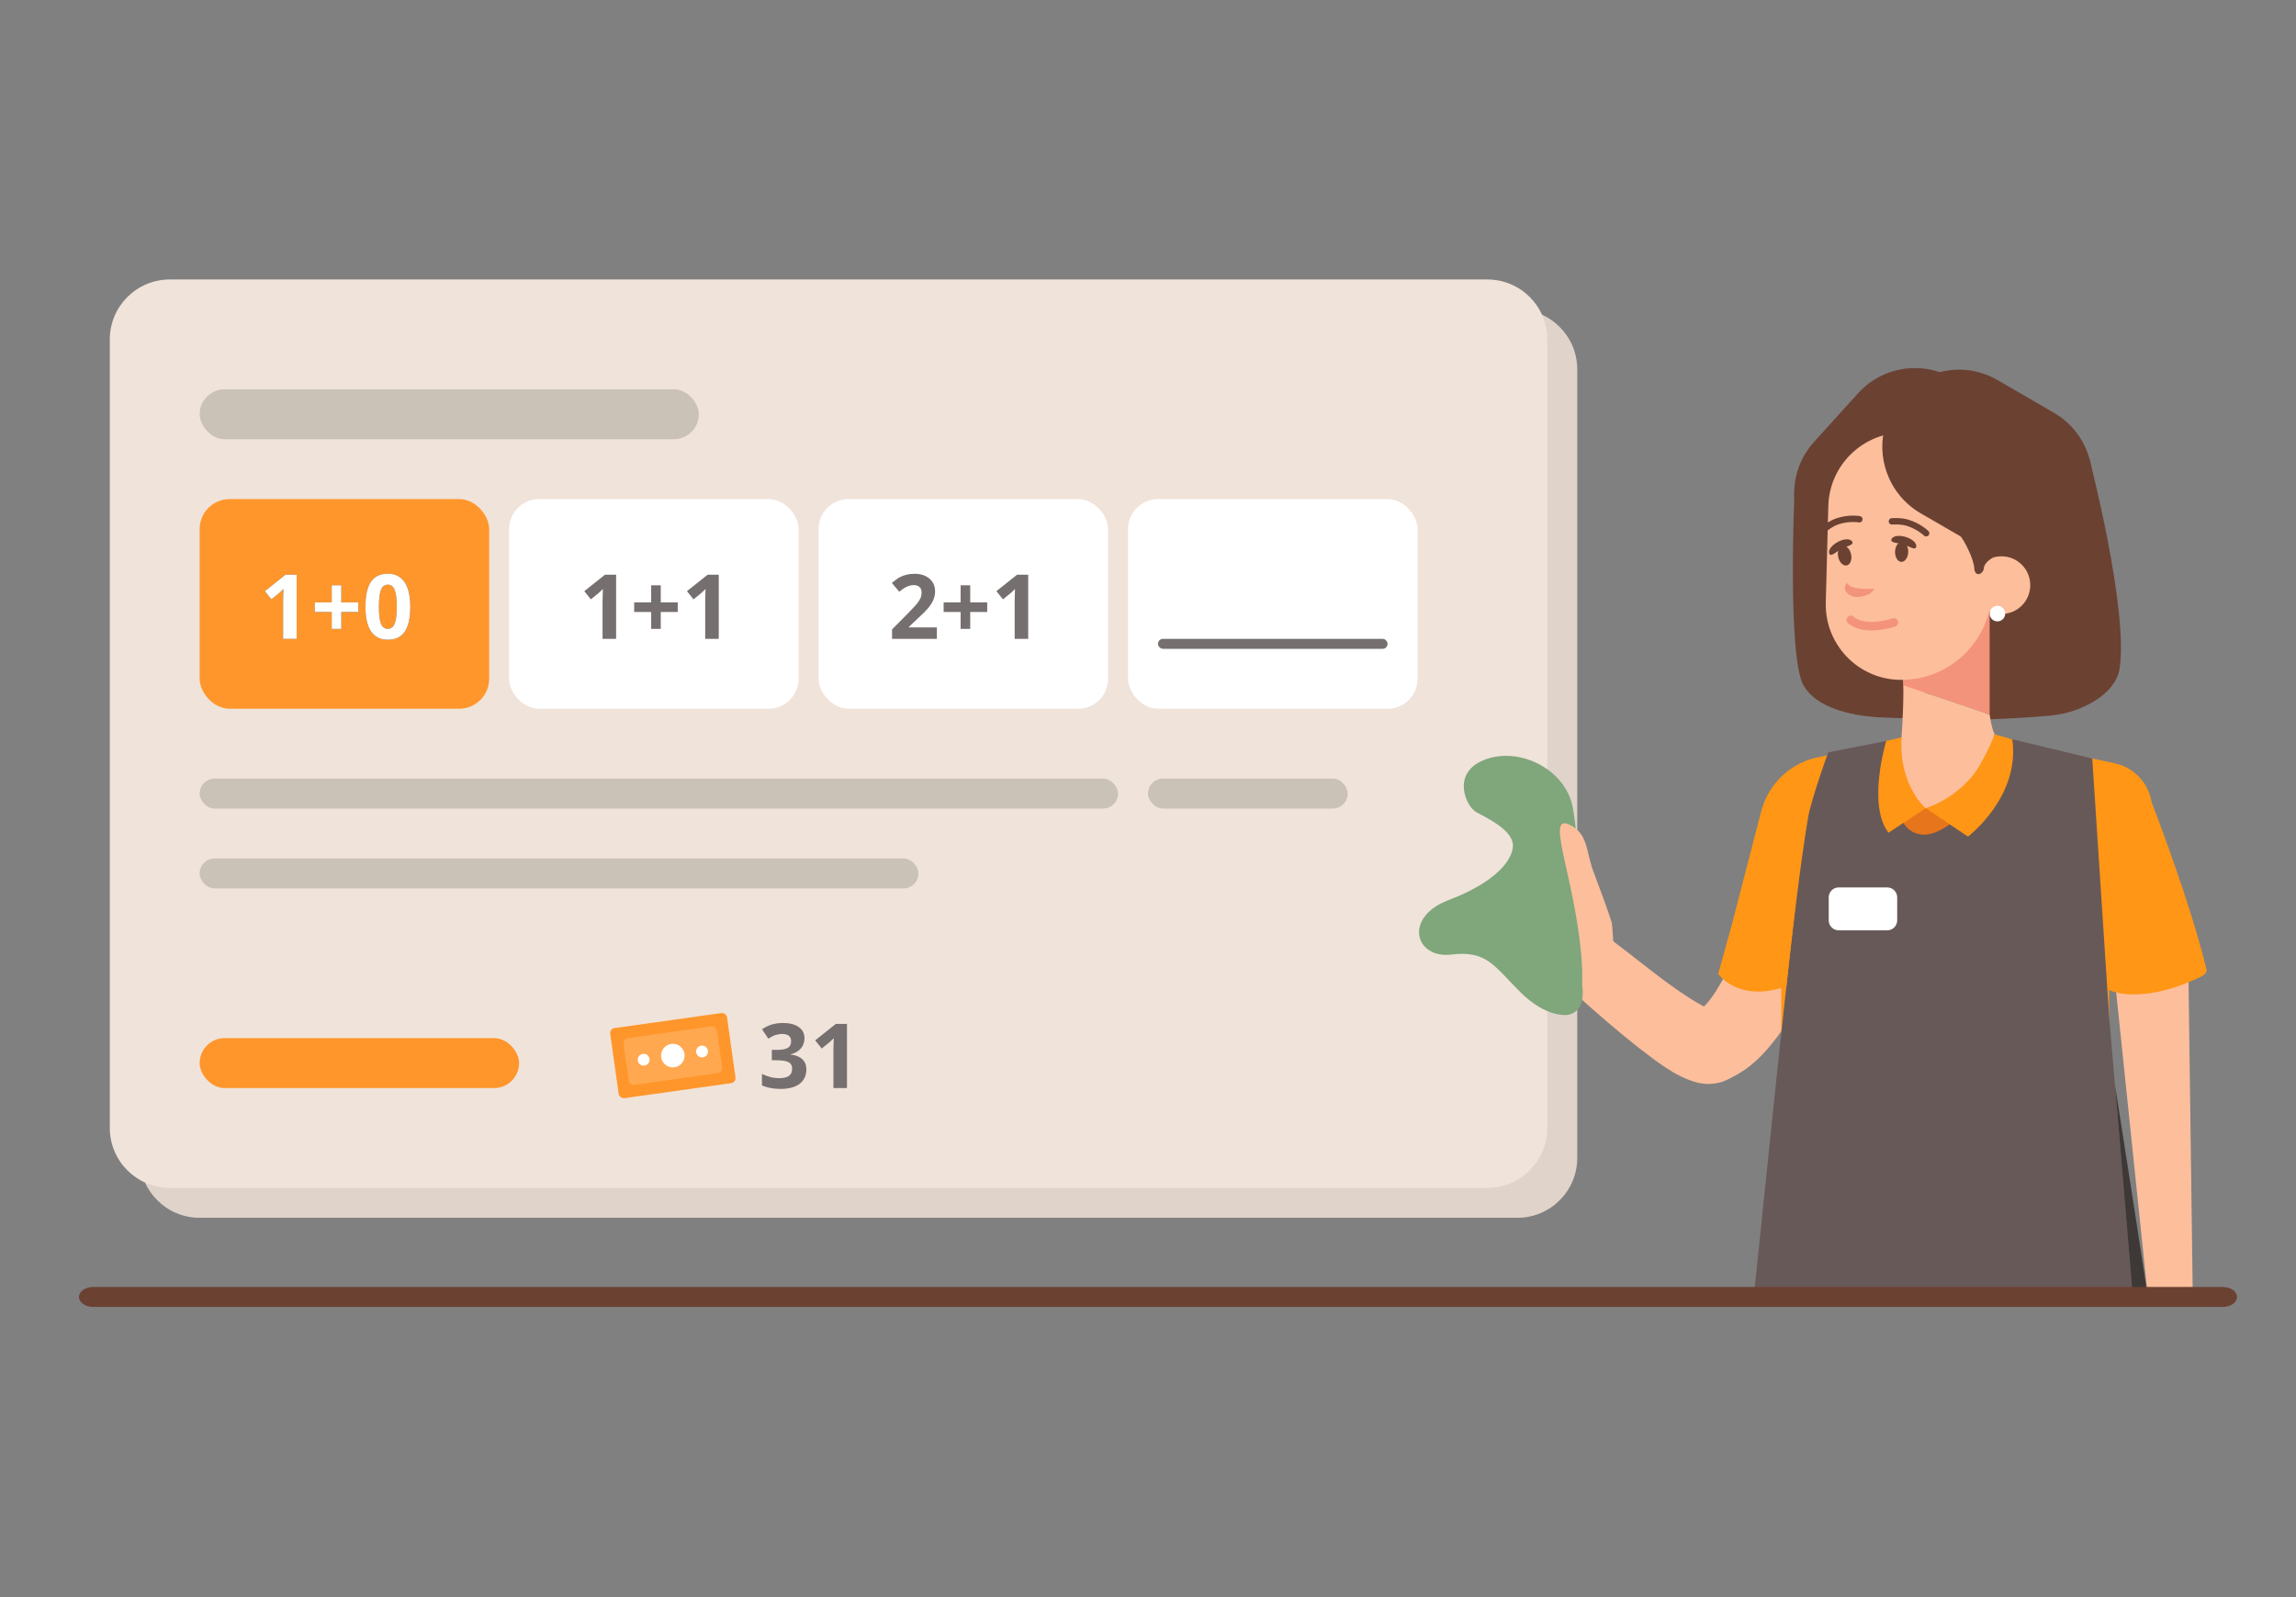 <svg width="230" height="160" viewBox="0 0 230 160" fill="none" xmlns="http://www.w3.org/2000/svg">
<rect x="0" y="0" width="230" height="160" fill="#808080" stroke="none"/>
<path d="M14 37C14 33.686 16.686 31 20 31H152C155.314 31 158 33.686 158 37V116C158 119.314 155.314 122 152 122H20C16.686 122 14 119.314 14 116V37Z" fill="#DFD3CA"/>
<path d="M11 34C11 30.686 13.686 28 17 28H149C152.314 28 155 30.686 155 34V113C155 116.314 152.314 119 149 119H17C13.686 119 11 116.314 11 113V34Z" fill="#F0E3DA"/>
<path d="M80.587 104.012C80.587 104.414 80.466 104.755 80.223 105.036C79.98 105.317 79.638 105.511 79.199 105.616V105.643C79.717 105.707 80.11 105.865 80.376 106.117C80.643 106.366 80.776 106.703 80.776 107.128C80.776 107.746 80.552 108.228 80.104 108.574C79.656 108.917 79.016 109.088 78.184 109.088C77.486 109.088 76.868 108.972 76.329 108.741V107.585C76.578 107.711 76.852 107.813 77.151 107.893C77.45 107.972 77.746 108.011 78.039 108.011C78.487 108.011 78.818 107.935 79.032 107.783C79.246 107.63 79.353 107.386 79.353 107.049C79.353 106.747 79.23 106.533 78.983 106.407C78.737 106.281 78.345 106.218 77.806 106.218H77.318V105.177H77.814C78.312 105.177 78.676 105.112 78.904 104.983C79.136 104.852 79.251 104.627 79.251 104.311C79.251 103.825 78.947 103.582 78.337 103.582C78.126 103.582 77.911 103.617 77.691 103.687C77.475 103.757 77.233 103.879 76.966 104.052L76.338 103.116C76.924 102.694 77.623 102.483 78.434 102.483C79.099 102.483 79.624 102.618 80.007 102.887C80.394 103.157 80.587 103.532 80.587 104.012ZM84.846 109H83.488V105.282L83.501 104.671L83.523 104.003C83.297 104.229 83.141 104.377 83.053 104.447L82.314 105.041L81.66 104.223L83.73 102.575H84.846V109Z" fill="#766F6F"/>
<rect x="20" y="39" width="50" height="5" rx="2.5" fill="#CAC1B7"/>
<rect x="20" y="50" width="29" height="21" rx="3" fill="#FF962B"/>
<rect x="51" y="50" width="29" height="21" rx="3" fill="white"/>
<rect x="82" y="50" width="29" height="21" rx="3" fill="white"/>
<rect x="113" y="50" width="29" height="21" rx="3" fill="white"/>
<rect x="20" y="78" width="92" height="3" rx="1.5" fill="#CAC1B7"/>
<rect x="115" y="78" width="20" height="3" rx="1.5" fill="#CAC1B7"/>
<rect x="20" y="86" width="72" height="3" rx="1.5" fill="#CAC1B7"/>
<rect x="20" y="104" width="32" height="5" rx="2.5" fill="#FF962B"/>
<path d="M180.92 99.71C178.91 102.43 177.09 106.12 173.62 107.86C173.52 107.92 173.26 108.05 173.17 108.1C173.07 108.16 172.53 108.39 172.31 108.44C171.12 108.72 170.52 108.54 170.08 108.47C167.72 107.86 165.81 106.2 164.08 104.91C159.87 101.58 155.93 97.81 152 94.36L155.75 89.65C157.99 91.37 159.96 93 162.05 94.64C165.15 96.97 168.29 99.73 171.68 101.34C171.72 101.35 171.71 101.34 171.6 101.31C171.48 101.31 171.22 101.16 170.35 101.36C170.23 101.39 170.09 101.44 169.97 101.49C169.87 101.53 169.65 101.65 169.72 101.61C169.86 101.51 170.03 101.42 170.16 101.31C172.01 99.87 172.83 97.27 174.36 95.12L180.91 99.73L180.92 99.71Z" fill="#FDBE9C"/>
<path d="M219.66 129.92L219.19 94.91L211.6 95.69L215.16 129.92H219.66Z" fill="#FDBE9C"/>
<path d="M198.77 72.08C198.77 72.08 204.56 71.87 206.21 71.58C208.77 71.13 211.98 69.49 212.34 66.91C213.2 60.89 209.29 45.9 209.29 45.9L199.28 47.41L198.76 72.08H198.77Z" fill="#6B4132"/>
<path d="M193.68 72.08L187.96 71.85C185.37 71.65 181.94 70.92 180.66 68.65C179.04 65.76 179.76 49.31 179.76 49.31L189.83 48.28L193.68 72.08V72.08Z" fill="#6B4132"/>
<path d="M199.31 61.47L190.62 68.12C190.62 68.12 190.98 71.28 190.52 72.08" fill="#F4937C"/>
<path d="M197.51 49.77L193.11 54.63C190.26 57.78 185.4 58.02 182.25 55.15C179.11 52.29 178.87 47.41 181.73 44.26L186.13 39.4C188.98 36.25 193.84 36.01 196.99 38.88C200.13 41.74 200.37 46.62 197.51 49.77Z" fill="#6B4132"/>
<path d="M199.31 60.69V71.59L190.67 68.66L190.84 64.99L199.31 60.69Z" fill="#F4937C"/>
<path d="M190.235 68.105C186.076 67.995 182.787 64.528 182.896 60.369L183.152 50.682C183.261 46.524 186.729 43.234 190.888 43.344L192.397 43.383C196.556 43.493 199.845 46.961 199.736 51.12L199.52 59.297C199.389 64.285 195.223 68.237 190.235 68.105V68.105Z" fill="#FDBE9C"/>
<path d="M191.155 55.304C191.17 54.752 190.886 54.297 190.521 54.288C190.157 54.278 189.85 54.718 189.836 55.27C189.821 55.822 190.105 56.277 190.469 56.287C190.833 56.297 191.141 55.857 191.155 55.304Z" fill="#6B4132"/>
<path d="M190.68 54.56C191.36 54.77 191.84 55.15 191.95 54.8C192.06 54.45 191.59 54 190.9 53.79C190.21 53.58 189.58 53.69 189.47 54.04C189.36 54.39 189.99 54.35 190.68 54.56V54.56Z" fill="#6B4132"/>
<path d="M184.999 56.643C185.356 56.565 185.549 56.065 185.432 55.525C185.314 54.986 184.93 54.611 184.574 54.688C184.218 54.766 184.024 55.266 184.142 55.806C184.259 56.346 184.643 56.72 184.999 56.643Z" fill="#6B4132"/>
<path d="M184.46 55C183.83 55.34 183.43 55.8 183.26 55.48C183.09 55.16 183.47 54.63 184.1 54.29C184.73 53.95 185.38 53.94 185.55 54.27C185.72 54.6 185.09 54.67 184.46 55.01V55Z" fill="#6B4132"/>
<path d="M189.71 62.36C189.71 62.36 186.82 63.35 185.4 62.1" stroke="#F4937C" stroke-width="0.86" stroke-miterlimit="10" stroke-linecap="round"/>
<path d="M187.74 58.97C187.74 58.97 185.27 59.2 185.05 58.37C184.63 58.76 184.72 59.45 185.64 59.76C186.06 59.9 187.45 59.74 187.74 58.97Z" fill="#F4937C"/>
<path d="M192.4 51.42L198.06 54.7C201.74 56.83 206.44 55.57 208.56 51.88C210.68 48.19 209.42 43.48 205.75 41.35L200.09 38.07C196.41 35.94 191.71 37.2 189.59 40.89C187.47 44.58 188.73 49.29 192.4 51.42Z" fill="#6B4132"/>
<path d="M200.5 61.51C202.091 61.51 203.38 60.216 203.38 58.62C203.38 57.024 202.091 55.73 200.5 55.73C198.91 55.73 197.62 57.024 197.62 58.62C197.62 60.216 198.91 61.51 200.5 61.51Z" fill="#FDBE9C"/>
<path d="M173.66 92H215.59V81.1C215.59 78.87 214.03 76.94 211.86 76.47L199.82 73.89H190.46L182.39 75.81C179.5 76.29 177.17 78.43 176.43 81.27L173.65 91.99L173.66 92Z" fill="#FF9615"/>
<path d="M200.09 62.25C200.521 62.25 200.87 61.901 200.87 61.47C200.87 61.039 200.521 60.69 200.09 60.69C199.659 60.69 199.31 61.039 199.31 61.47C199.31 61.901 199.659 62.25 200.09 62.25Z" fill="white"/>
<path d="M199.31 71.59C199.31 71.59 199.52 73.08 199.82 73.56C199.82 73.56 196.97 81.22 192.91 80.97C192.91 80.97 190 80.12 190.52 73.25C190.52 73.25 190.68 71.36 190.67 68.66L199.31 71.59V71.59Z" fill="#FDBE9C"/>
<path d="M214.84 78.55C214.84 78.55 219.18 89.45 221.05 97.18C221.05 97.68 220.25 97.95 219.67 98.21C216.51 99.64 213.89 99.75 212.49 99.53C210.68 99.25 210.09 98.26 210.09 98.26L209.6 90.93L214.85 78.55H214.84Z" fill="#FF9615"/>
<path d="M178.44 120.26H211.28V89.45H178.44V120.26Z" fill="#FF9615"/>
<path d="M199.61 55.88C199.61 55.88 198.77 56.33 198.73 56.92C198.69 57.51 197.83 57.9 197.77 56.92C197.71 55.94 196.78 54.21 196.43 53.76C196.08 53.31 199.91 53.55 199.91 53.55L199.62 55.88H199.61Z" fill="#6B4132"/>
<path d="M192.95 53.42C192.95 53.42 192.25 52.73 191.09 52.37C190.41 52.16 189.52 52.23 189.52 52.23" stroke="#6B4132" stroke-width="0.64" stroke-miterlimit="10" stroke-linecap="round"/>
<path d="M186.26 52.02C186.26 52.02 185.3 51.84 184.14 52.2C183.46 52.41 182.76 52.97 182.76 52.97" stroke="#6B4132" stroke-width="0.64" stroke-miterlimit="10" stroke-linecap="round"/>
<path d="M213.65 129.92C212.6 117.17 211.28 101.84 211.28 101.84L209.59 75.98L200.87 73.89C200.87 73.89 197.5 83.41 192.9 83.41C188.3 83.41 189.36 74.15 189.36 74.15L183.14 75.37C183.14 75.37 181.45 80 181.12 81.92C179.56 91.05 177.38 113.92 175.68 129.93H213.64L213.65 129.92Z" fill="#685959"/>
<path d="M215.16 129.92C213.77 120.79 211.87 108.7 211.87 108.7L213.65 129.92H215.16Z" fill="#3E3837"/>
<path d="M184.19 93.2H189.05C189.602 93.2 190.05 92.752 190.05 92.2V89.9C190.05 89.348 189.602 88.9 189.05 88.9H184.19C183.638 88.9 183.19 89.348 183.19 89.9V92.2C183.19 92.752 183.638 93.2 184.19 93.2Z" fill="white"/>
<path d="M173.66 92L172.12 97.57C172.12 97.57 174.15 100.5 178.95 98.81L179.87 90.41L173.67 92H173.66Z" fill="#FF9615"/>
<path d="M192.91 80.97L197.14 83.81C197.14 83.81 202.4 79.82 201.58 74.07L199.81 73.56C199.81 73.56 198.52 79.02 192.9 80.97H192.91Z" fill="#FF9615"/>
<path d="M190.46 73.89L188.95 74.23C188.95 74.23 187.01 80.63 189.18 83.42L192.91 80.97C192.91 80.97 190.24 78.79 190.46 73.89Z" fill="#FF9615"/>
<path d="M195.3 82.57L192.91 80.97L190.67 82.44C190.67 82.44 192.04 85 195.3 82.57Z" fill="#E7751B"/>
<path d="M157.561 80.959C157.561 80.959 158.546 85.783 158.503 98.834C158.503 98.834 158.966 101.304 157.065 101.667C157.065 101.667 154.991 102.059 152.315 99.409C149.64 96.759 148.981 95.197 145.37 95.627C141.76 96.058 140.557 91.9 145.103 90.174C149.65 88.448 151.543 86.259 151.555 84.705C151.567 83.152 148.918 81.938 147.887 81.362C146.856 80.786 145.49 77.67 148.314 76.29C151.817 74.578 156.852 76.907 157.561 80.959Z" fill="#80A67B"/>
<path d="M161.45 92.41C161.45 92.41 161.12 91.28 159.63 87.34C158.85 85.29 159.13 83.49 157.16 82.59C154.69 81.46 158.05 88.61 158.5 97C162.61 102.06 161.46 92.41 161.46 92.41H161.45Z" fill="#FDBE9C"/>
<path d="M222.663 128.93H9.337C8.549 128.93 7.91 129.378 7.91 129.93C7.91 130.482 8.549 130.93 9.337 130.93H222.663C223.451 130.93 224.09 130.482 224.09 129.93C224.09 129.378 223.451 128.93 222.663 128.93Z" fill="#6B4132"/>
<path d="M29.718 64H28.36V60.282L28.373 59.671L28.395 59.003C28.169 59.229 28.013 59.377 27.925 59.447L27.186 60.041L26.532 59.223L28.602 57.575H29.718V64ZM33.229 61.31H31.528V60.348H33.229V58.634H34.191V60.348H35.892V61.31H34.191V63.002H33.229V61.31ZM41.1 60.788C41.1 61.91 40.915 62.74 40.546 63.279C40.18 63.818 39.614 64.088 38.85 64.088C38.108 64.088 37.549 63.81 37.171 63.253C36.796 62.696 36.608 61.874 36.608 60.788C36.608 59.654 36.791 58.819 37.158 58.283C37.524 57.744 38.088 57.474 38.85 57.474C39.591 57.474 40.15 57.755 40.528 58.318C40.909 58.88 41.1 59.704 41.1 60.788ZM37.958 60.788C37.958 61.576 38.025 62.141 38.16 62.484C38.297 62.824 38.527 62.994 38.85 62.994C39.166 62.994 39.395 62.821 39.535 62.475C39.676 62.129 39.746 61.567 39.746 60.788C39.746 59.999 39.674 59.434 39.531 59.091C39.39 58.746 39.163 58.573 38.85 58.573C38.53 58.573 38.302 58.746 38.164 59.091C38.026 59.434 37.958 59.999 37.958 60.788Z" fill="#494848"/>
<path d="M29.718 64H28.36V60.282L28.373 59.671L28.395 59.003C28.169 59.229 28.013 59.377 27.925 59.447L27.186 60.041L26.532 59.223L28.602 57.575H29.718V64ZM33.229 61.31H31.528V60.348H33.229V58.634H34.191V60.348H35.892V61.31H34.191V63.002H33.229V61.31ZM41.1 60.788C41.1 61.91 40.915 62.74 40.546 63.279C40.18 63.818 39.614 64.088 38.85 64.088C38.108 64.088 37.549 63.81 37.171 63.253C36.796 62.696 36.608 61.874 36.608 60.788C36.608 59.654 36.791 58.819 37.158 58.283C37.524 57.744 38.088 57.474 38.85 57.474C39.591 57.474 40.15 57.755 40.528 58.318C40.909 58.88 41.1 59.704 41.1 60.788ZM37.958 60.788C37.958 61.576 38.025 62.141 38.16 62.484C38.297 62.824 38.527 62.994 38.85 62.994C39.166 62.994 39.395 62.821 39.535 62.475C39.676 62.129 39.746 61.567 39.746 60.788C39.746 59.999 39.674 59.434 39.531 59.091C39.39 58.746 39.163 58.573 38.85 58.573C38.53 58.573 38.302 58.746 38.164 59.091C38.026 59.434 37.958 59.999 37.958 60.788Z" fill="white"/>
<path d="M61.718 64H60.36V60.282L60.373 59.671L60.395 59.003C60.169 59.229 60.013 59.377 59.925 59.447L59.187 60.041L58.532 59.223L60.602 57.575H61.718V64ZM65.229 61.31H63.528V60.348H65.229V58.634H66.191V60.348H67.892V61.31H66.191V63.002H65.229V61.31ZM72.001 64H70.643V60.282L70.656 59.671L70.678 59.003C70.453 59.229 70.296 59.377 70.208 59.447L69.47 60.041L68.815 59.223L70.885 57.575H72.001V64Z" fill="#766F6F"/>
<path d="M93.852 64H89.36V63.055L90.973 61.425C91.451 60.935 91.763 60.597 91.909 60.41C92.056 60.219 92.161 60.044 92.226 59.882C92.29 59.721 92.322 59.554 92.322 59.381C92.322 59.123 92.251 58.932 92.107 58.806C91.966 58.68 91.777 58.617 91.54 58.617C91.291 58.617 91.049 58.674 90.815 58.788C90.581 58.902 90.336 59.065 90.081 59.276L89.343 58.401C89.659 58.132 89.921 57.941 90.129 57.83C90.337 57.719 90.564 57.634 90.811 57.575C91.057 57.514 91.332 57.483 91.637 57.483C92.038 57.483 92.393 57.556 92.7 57.703C93.008 57.849 93.247 58.054 93.416 58.318C93.586 58.581 93.671 58.883 93.671 59.223C93.671 59.519 93.619 59.797 93.513 60.058C93.411 60.316 93.249 60.581 93.03 60.853C92.813 61.126 92.429 61.514 91.878 62.018L91.052 62.796V62.857H93.852V64ZM96.229 61.31H94.528V60.348H96.229V58.634H97.191V60.348H98.892V61.31H97.191V63.002H96.229V61.31ZM103.001 64H101.643V60.282L101.656 59.671L101.678 59.003C101.453 59.229 101.296 59.377 101.208 59.447L100.47 60.041L99.815 59.223L101.885 57.575H103.001V64Z" fill="#766F6F"/>
<rect x="116" y="64" width="23" height="1" rx="0.5" fill="#766F6F"/>
<rect x="61.057" y="103.063" width="11.818" height="7.091" rx="0.5" transform="rotate(-8 61.057 103.063)" fill="#FF962B"/>
<rect x="62.392" y="104.068" width="9.455" height="4.727" rx="0.5" transform="rotate(-8 62.392 104.068)" fill="#FFA850"/>
<circle cx="67.402" cy="105.751" r="1.182" transform="rotate(-8 67.402 105.751)" fill="white"/>
<circle cx="70.327" cy="105.34" r="0.591" transform="rotate(-8 70.327 105.34)" fill="white"/>
<circle cx="64.476" cy="106.162" r="0.591" transform="rotate(-8 64.476 106.162)" fill="white"/>
</svg>
